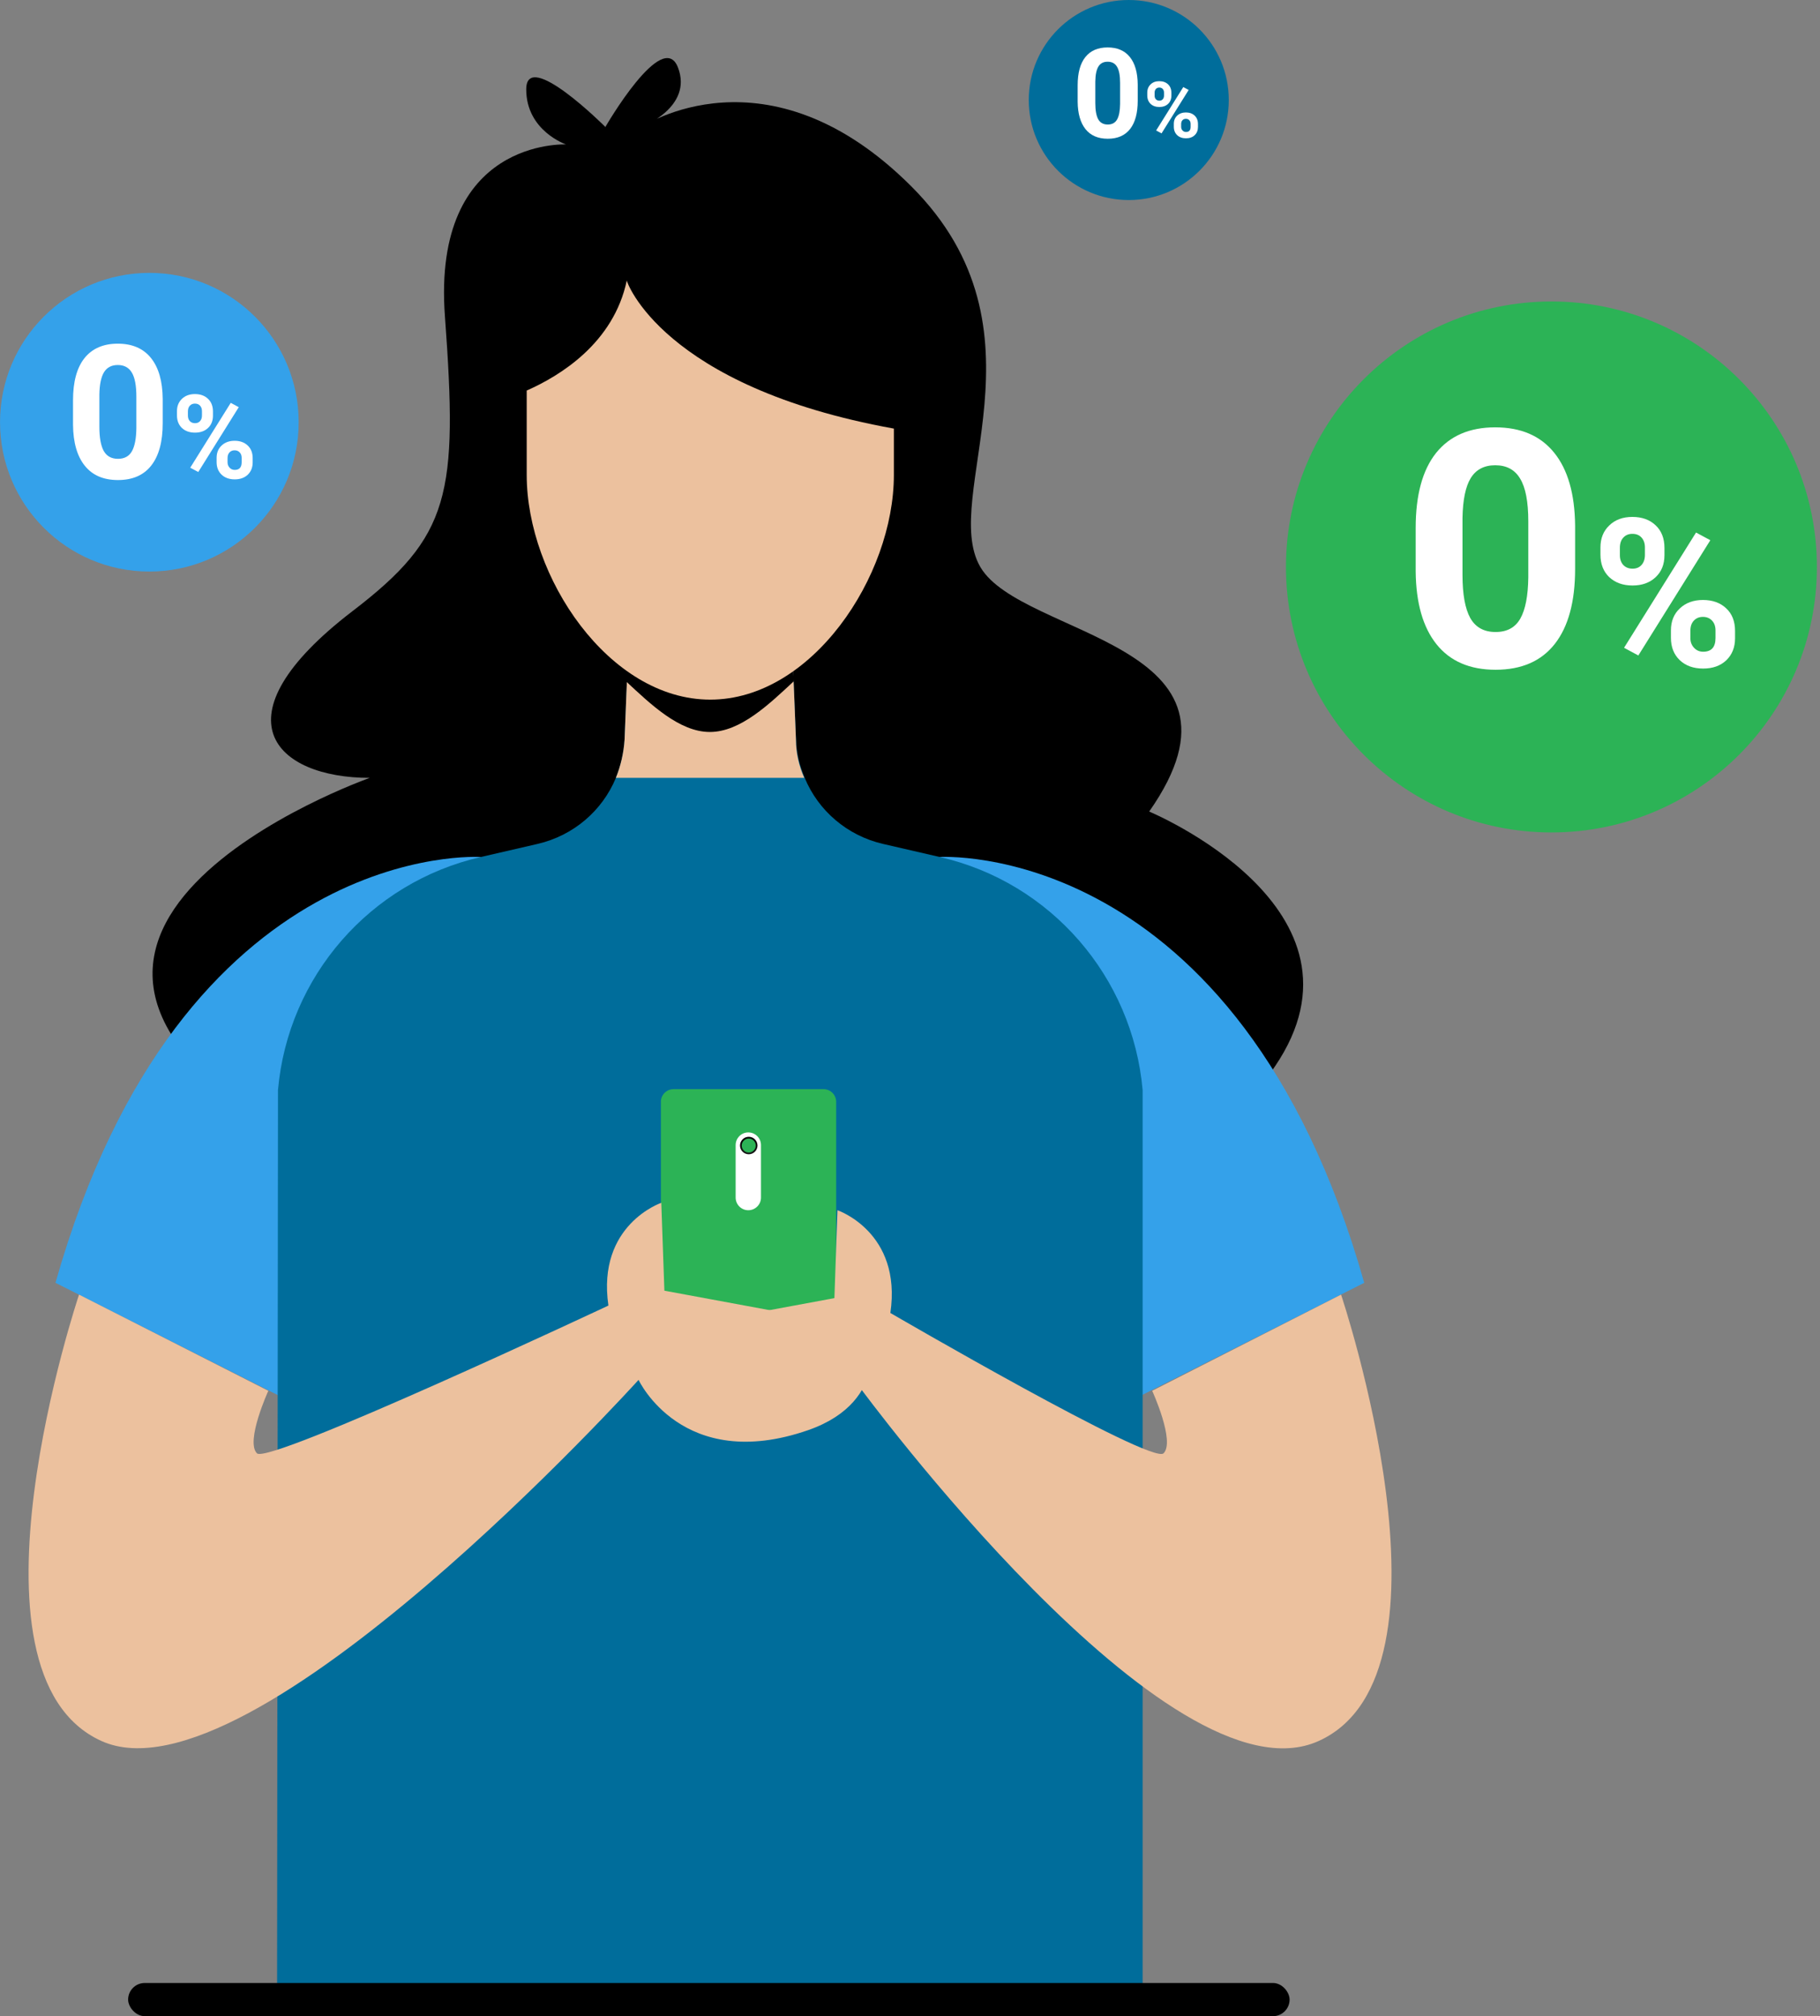 <svg width="65" height="72" viewBox="0 0 65 72" fill="none" xmlns="http://www.w3.org/2000/svg">
<rect x="0" y="0" width="65" height="72" fill="#808080" stroke="none"/>
<path d="M21.62 4.533C21.62 4.533 18.794 1.708 18.794 3.191C18.794 4.674 20.215 5.158 20.215 5.158C20.215 5.158 15.422 4.924 15.89 11.293C16.359 17.663 16.093 19.146 12.581 21.831C7.616 25.64 9.833 27.779 13.205 27.779C13.205 27.779 -2.672 33.384 11.004 41.018C24.68 48.652 26.413 31.105 26.413 31.105L24.524 8.858L21.62 4.533Z" fill="black"/>
<path d="M21.621 4.533C21.621 4.533 23.666 0.99 24.213 2.41C24.759 3.831 22.917 4.533 22.917 4.533C22.917 4.533 27.398 1.505 32.549 6.657C37.701 11.809 33.533 17.741 35.016 20.255C36.499 22.768 45.289 22.924 41.042 28.982C41.042 28.982 49.379 32.447 45.523 38.099C41.667 43.75 26.492 41.877 26.492 41.877L22.355 10.013L21.621 4.533Z" fill="black"/>
<path d="M33.533 30.605C33.533 30.605 44.211 29.887 48.723 45.811L39.387 50.526L33.533 30.605Z" fill="#34A1EA"/>
<path d="M17.171 30.605C17.171 30.605 6.493 29.887 1.981 45.811L11.317 50.526L17.171 30.605Z" fill="#34A1EA"/>
<path d="M40.808 70.977H9.896L9.928 38.926C10.287 34.867 13.222 31.51 17.172 30.605L19.201 30.137C20.481 29.84 21.512 28.95 21.996 27.779C22.167 27.358 22.277 26.889 22.308 26.405L22.495 21.815L25.368 24.953L28.24 21.815L28.428 26.405C28.443 26.889 28.553 27.342 28.74 27.779C29.224 28.95 30.254 29.84 31.535 30.137L33.564 30.605C37.529 31.51 40.449 34.883 40.808 38.926V70.977Z" fill="#006D9B"/>
<path d="M28.723 27.779H21.995C22.166 27.358 22.276 26.89 22.307 26.406L22.369 24.813L22.494 21.831L25.367 24.969L28.239 21.831L28.364 24.829L28.427 26.421C28.427 26.89 28.536 27.358 28.723 27.779Z" fill="#ECC19E"/>
<path d="M28.349 24.329C27.475 25.141 26.445 26.14 25.352 26.14C24.259 26.14 23.229 25.141 22.355 24.329L22.479 21.847L25.352 24.985L28.224 21.847L28.349 24.329Z" fill="black"/>
<path d="M31.924 15.306V16.96C31.924 20.582 28.989 24.985 25.367 24.985C21.746 24.985 18.811 20.598 18.811 16.96V13.947C20.013 13.417 21.917 12.246 22.386 10.013C22.354 10.013 23.635 13.807 31.924 15.306Z" fill="#ECC19E"/>
<path d="M29.863 39.348V48.606C29.863 48.855 29.66 49.058 29.411 49.058H24.056C23.806 49.058 23.603 48.855 23.603 48.606V39.348C23.603 39.098 23.806 38.895 24.056 38.895H29.411C29.66 38.895 29.863 39.098 29.863 39.348Z" fill="#2CB356"/>
<path d="M47.895 46.233C47.895 46.233 52.438 59.752 47.098 62.172C41.759 64.592 30.706 49.542 30.706 49.542C30.706 49.542 28.801 52.29 25.055 50.947C22.962 50.198 22.463 47.716 22.463 47.716L29.8 46.358L29.91 43.219C29.91 43.219 32.22 44 31.799 46.888C31.799 46.888 41.135 52.321 41.556 51.9C41.978 51.478 41.15 49.667 41.15 49.667L47.895 46.233Z" fill="#ECC19E"/>
<path d="M2.823 46.233C2.823 46.233 -1.72 59.752 3.62 62.172C8.959 64.592 22.806 49.277 22.806 49.277C22.806 49.277 24.368 52.633 28.864 51.072C31.861 50.026 31.065 47.45 31.065 47.45L23.728 46.092L23.618 42.954C23.618 42.954 21.308 43.735 21.729 46.623C21.729 46.623 9.599 52.321 9.177 51.9C8.756 51.478 9.583 49.667 9.583 49.667L2.823 46.233Z" fill="#ECC19E"/>
<path d="M27.178 40.893V42.767C27.178 43.016 26.975 43.219 26.725 43.219C26.475 43.219 26.273 43.016 26.273 42.767V40.893C26.273 40.643 26.475 40.44 26.725 40.44C26.975 40.44 27.178 40.643 27.178 40.893Z" fill="white"/>
<path d="M26.741 41.221C26.913 41.221 27.053 41.081 27.053 40.909C27.053 40.736 26.913 40.597 26.741 40.597C26.569 40.597 26.429 40.736 26.429 40.909C26.429 41.081 26.569 41.221 26.741 41.221Z" fill="url(#paint0_linear)"/>
<path d="M26.741 41.159C26.878 41.159 26.99 41.047 26.99 40.909C26.99 40.771 26.878 40.659 26.741 40.659C26.603 40.659 26.491 40.771 26.491 40.909C26.491 41.047 26.603 41.159 26.741 41.159Z" fill="#2CB356"/>
<circle cx="55.408" cy="20.247" r="9.481" fill="#2CB356"/>
<path d="M56.254 20.319C56.254 21.484 56.013 22.375 55.531 22.992C55.048 23.61 54.342 23.918 53.413 23.918C52.494 23.918 51.792 23.615 51.306 23.01C50.82 22.404 50.571 21.536 50.56 20.405V18.855C50.56 17.678 50.803 16.785 51.289 16.175C51.779 15.566 52.483 15.261 53.401 15.261C54.319 15.261 55.021 15.564 55.508 16.169C55.994 16.771 56.242 17.637 56.254 18.768V20.319ZM54.582 18.617C54.582 17.919 54.485 17.412 54.292 17.095C54.103 16.775 53.806 16.615 53.401 16.615C53.008 16.615 52.716 16.767 52.527 17.072C52.342 17.373 52.244 17.846 52.232 18.49V20.538C52.232 21.225 52.325 21.736 52.51 22.072C52.699 22.404 53 22.57 53.413 22.57C53.822 22.57 54.117 22.41 54.298 22.089C54.479 21.769 54.574 21.279 54.582 20.619V18.617Z" fill="white"/>
<path d="M57.159 19.549C57.159 19.226 57.264 18.964 57.474 18.764C57.683 18.561 57.958 18.46 58.298 18.46C58.643 18.46 58.92 18.56 59.13 18.76C59.34 18.958 59.445 19.227 59.445 19.567V19.827C59.445 20.153 59.34 20.415 59.13 20.612C58.92 20.81 58.645 20.909 58.306 20.909C57.963 20.909 57.686 20.81 57.474 20.612C57.264 20.412 57.159 20.143 57.159 19.806V19.549ZM57.853 19.827C57.853 19.972 57.894 20.089 57.976 20.178C58.061 20.265 58.17 20.308 58.306 20.308C58.441 20.308 58.548 20.264 58.627 20.175C58.707 20.085 58.747 19.966 58.747 19.817V19.549C58.747 19.404 58.707 19.287 58.627 19.198C58.548 19.109 58.438 19.064 58.298 19.064C58.166 19.064 58.058 19.109 57.976 19.198C57.894 19.285 57.853 19.407 57.853 19.563V19.827ZM59.676 22.511C59.676 22.186 59.782 21.924 59.995 21.726C60.207 21.526 60.482 21.426 60.819 21.426C61.162 21.426 61.438 21.525 61.648 21.723C61.86 21.918 61.966 22.188 61.966 22.533V22.793C61.966 23.116 61.862 23.378 61.655 23.578C61.447 23.776 61.171 23.875 60.827 23.875C60.479 23.875 60.201 23.775 59.991 23.575C59.781 23.374 59.676 23.109 59.676 22.779V22.511ZM60.371 22.793C60.371 22.926 60.414 23.039 60.501 23.133C60.588 23.227 60.696 23.274 60.827 23.274C61.121 23.274 61.268 23.112 61.268 22.786V22.511C61.268 22.366 61.227 22.251 61.145 22.164C61.063 22.075 60.954 22.03 60.819 22.03C60.684 22.03 60.576 22.075 60.494 22.164C60.412 22.251 60.371 22.37 60.371 22.522V22.793ZM58.512 23.408L58.002 23.133L60.573 19.017L61.083 19.292L58.512 23.408Z" fill="white"/>
<circle cx="5.334" cy="15.078" r="5.333" fill="#34A1EA"/>
<path d="M5.811 15.118C5.811 15.774 5.675 16.275 5.404 16.622C5.133 16.97 4.736 17.143 4.213 17.143C3.696 17.143 3.301 16.973 3.028 16.632C2.754 16.291 2.614 15.803 2.608 15.167V14.295C2.608 13.633 2.745 13.131 3.018 12.788C3.294 12.445 3.69 12.273 4.206 12.273C4.723 12.273 5.118 12.444 5.391 12.784C5.665 13.123 5.805 13.61 5.811 14.246V15.118ZM4.87 14.162C4.87 13.769 4.816 13.483 4.708 13.305C4.601 13.125 4.434 13.035 4.206 13.035C3.985 13.035 3.821 13.121 3.715 13.292C3.611 13.462 3.555 13.727 3.549 14.09V15.242C3.549 15.629 3.601 15.916 3.705 16.105C3.811 16.291 3.981 16.385 4.213 16.385C4.443 16.385 4.609 16.295 4.711 16.115C4.813 15.934 4.866 15.659 4.87 15.288V14.162Z" fill="white"/>
<path d="M6.32 14.685C6.32 14.504 6.379 14.357 6.497 14.244C6.615 14.13 6.77 14.073 6.961 14.073C7.155 14.073 7.311 14.129 7.429 14.242C7.547 14.353 7.606 14.505 7.606 14.696V14.842C7.606 15.025 7.547 15.172 7.429 15.284C7.311 15.395 7.156 15.45 6.965 15.45C6.772 15.45 6.616 15.395 6.497 15.284C6.379 15.171 6.32 15.02 6.32 14.83V14.685ZM6.711 14.842C6.711 14.924 6.734 14.989 6.78 15.04C6.827 15.088 6.889 15.113 6.965 15.113C7.041 15.113 7.101 15.088 7.146 15.037C7.191 14.987 7.213 14.92 7.213 14.836V14.685C7.213 14.604 7.191 14.538 7.146 14.488C7.101 14.438 7.04 14.413 6.961 14.413C6.886 14.413 6.826 14.438 6.78 14.488C6.734 14.537 6.711 14.605 6.711 14.694V14.842ZM7.736 16.352C7.736 16.169 7.796 16.021 7.915 15.91C8.034 15.798 8.189 15.741 8.379 15.741C8.572 15.741 8.727 15.797 8.845 15.908C8.964 16.018 9.024 16.17 9.024 16.364V16.511C9.024 16.692 8.966 16.839 8.849 16.952C8.732 17.063 8.577 17.119 8.383 17.119C8.188 17.119 8.031 17.062 7.913 16.95C7.795 16.837 7.736 16.688 7.736 16.502V16.352ZM8.127 16.511C8.127 16.585 8.151 16.649 8.2 16.702C8.249 16.755 8.31 16.781 8.383 16.781C8.549 16.781 8.631 16.689 8.631 16.506V16.352C8.631 16.27 8.608 16.205 8.562 16.157C8.516 16.106 8.455 16.081 8.379 16.081C8.303 16.081 8.242 16.106 8.196 16.157C8.15 16.205 8.127 16.273 8.127 16.358V16.511ZM7.081 16.856L6.794 16.702L8.241 14.386L8.527 14.541L7.081 16.856Z" fill="white"/>
<circle cx="40.313" cy="3.572" r="3.572" fill="#006D9B"/>
<path d="M40.633 3.599C40.633 4.038 40.542 4.374 40.361 4.606C40.179 4.839 39.913 4.955 39.563 4.955C39.217 4.955 38.952 4.841 38.769 4.613C38.586 4.385 38.492 4.058 38.488 3.632V3.047C38.488 2.604 38.579 2.268 38.763 2.038C38.947 1.808 39.212 1.694 39.558 1.694C39.904 1.694 40.169 1.808 40.352 2.036C40.535 2.263 40.629 2.589 40.633 3.015V3.599ZM40.003 2.958C40.003 2.695 39.967 2.504 39.894 2.385C39.823 2.264 39.711 2.204 39.558 2.204C39.41 2.204 39.3 2.261 39.229 2.376C39.159 2.489 39.122 2.667 39.118 2.91V3.682C39.118 3.941 39.153 4.133 39.222 4.26C39.294 4.385 39.407 4.447 39.563 4.447C39.717 4.447 39.828 4.387 39.896 4.266C39.965 4.146 40 3.961 40.003 3.712V2.958Z" fill="white"/>
<path d="M40.974 3.309C40.974 3.187 41.014 3.089 41.093 3.013C41.172 2.937 41.275 2.899 41.403 2.899C41.533 2.899 41.638 2.937 41.717 3.012C41.796 3.087 41.835 3.188 41.835 3.316V3.414C41.835 3.537 41.796 3.635 41.717 3.71C41.638 3.784 41.534 3.821 41.406 3.821C41.277 3.821 41.172 3.784 41.093 3.71C41.014 3.634 40.974 3.533 40.974 3.406V3.309ZM41.236 3.414C41.236 3.469 41.251 3.513 41.282 3.546C41.314 3.579 41.355 3.595 41.406 3.595C41.457 3.595 41.497 3.578 41.527 3.545C41.557 3.511 41.572 3.466 41.572 3.41V3.309C41.572 3.255 41.557 3.211 41.527 3.177C41.497 3.143 41.456 3.127 41.403 3.127C41.353 3.127 41.313 3.143 41.282 3.177C41.251 3.21 41.236 3.256 41.236 3.315V3.414ZM41.922 4.425C41.922 4.302 41.962 4.204 42.042 4.129C42.122 4.054 42.226 4.016 42.353 4.016C42.482 4.016 42.586 4.054 42.665 4.128C42.745 4.202 42.785 4.303 42.785 4.433V4.531C42.785 4.653 42.746 4.752 42.668 4.827C42.59 4.902 42.486 4.939 42.356 4.939C42.225 4.939 42.12 4.901 42.041 4.826C41.962 4.75 41.922 4.65 41.922 4.526V4.425ZM42.184 4.531C42.184 4.581 42.2 4.624 42.233 4.659C42.266 4.695 42.307 4.713 42.356 4.713C42.467 4.713 42.522 4.651 42.522 4.529V4.425C42.522 4.371 42.507 4.327 42.476 4.294C42.445 4.261 42.404 4.244 42.353 4.244C42.302 4.244 42.261 4.261 42.23 4.294C42.2 4.327 42.184 4.372 42.184 4.429V4.531ZM41.484 4.763L41.291 4.659L42.26 3.109L42.453 3.212L41.484 4.763Z" fill="white"/>
<rect x="4.576" y="70.815" width="41.481" height="1.185" rx="0.593" fill="black"/>
<defs>
<linearGradient id="paint0_linear" x1="26.754" y1="41.218" x2="26.718" y2="40.592" gradientUnits="userSpaceOnUse">
<stop stop-color="#1A1A1A"/>
<stop offset="1"/>
</linearGradient>
</defs>
</svg>
